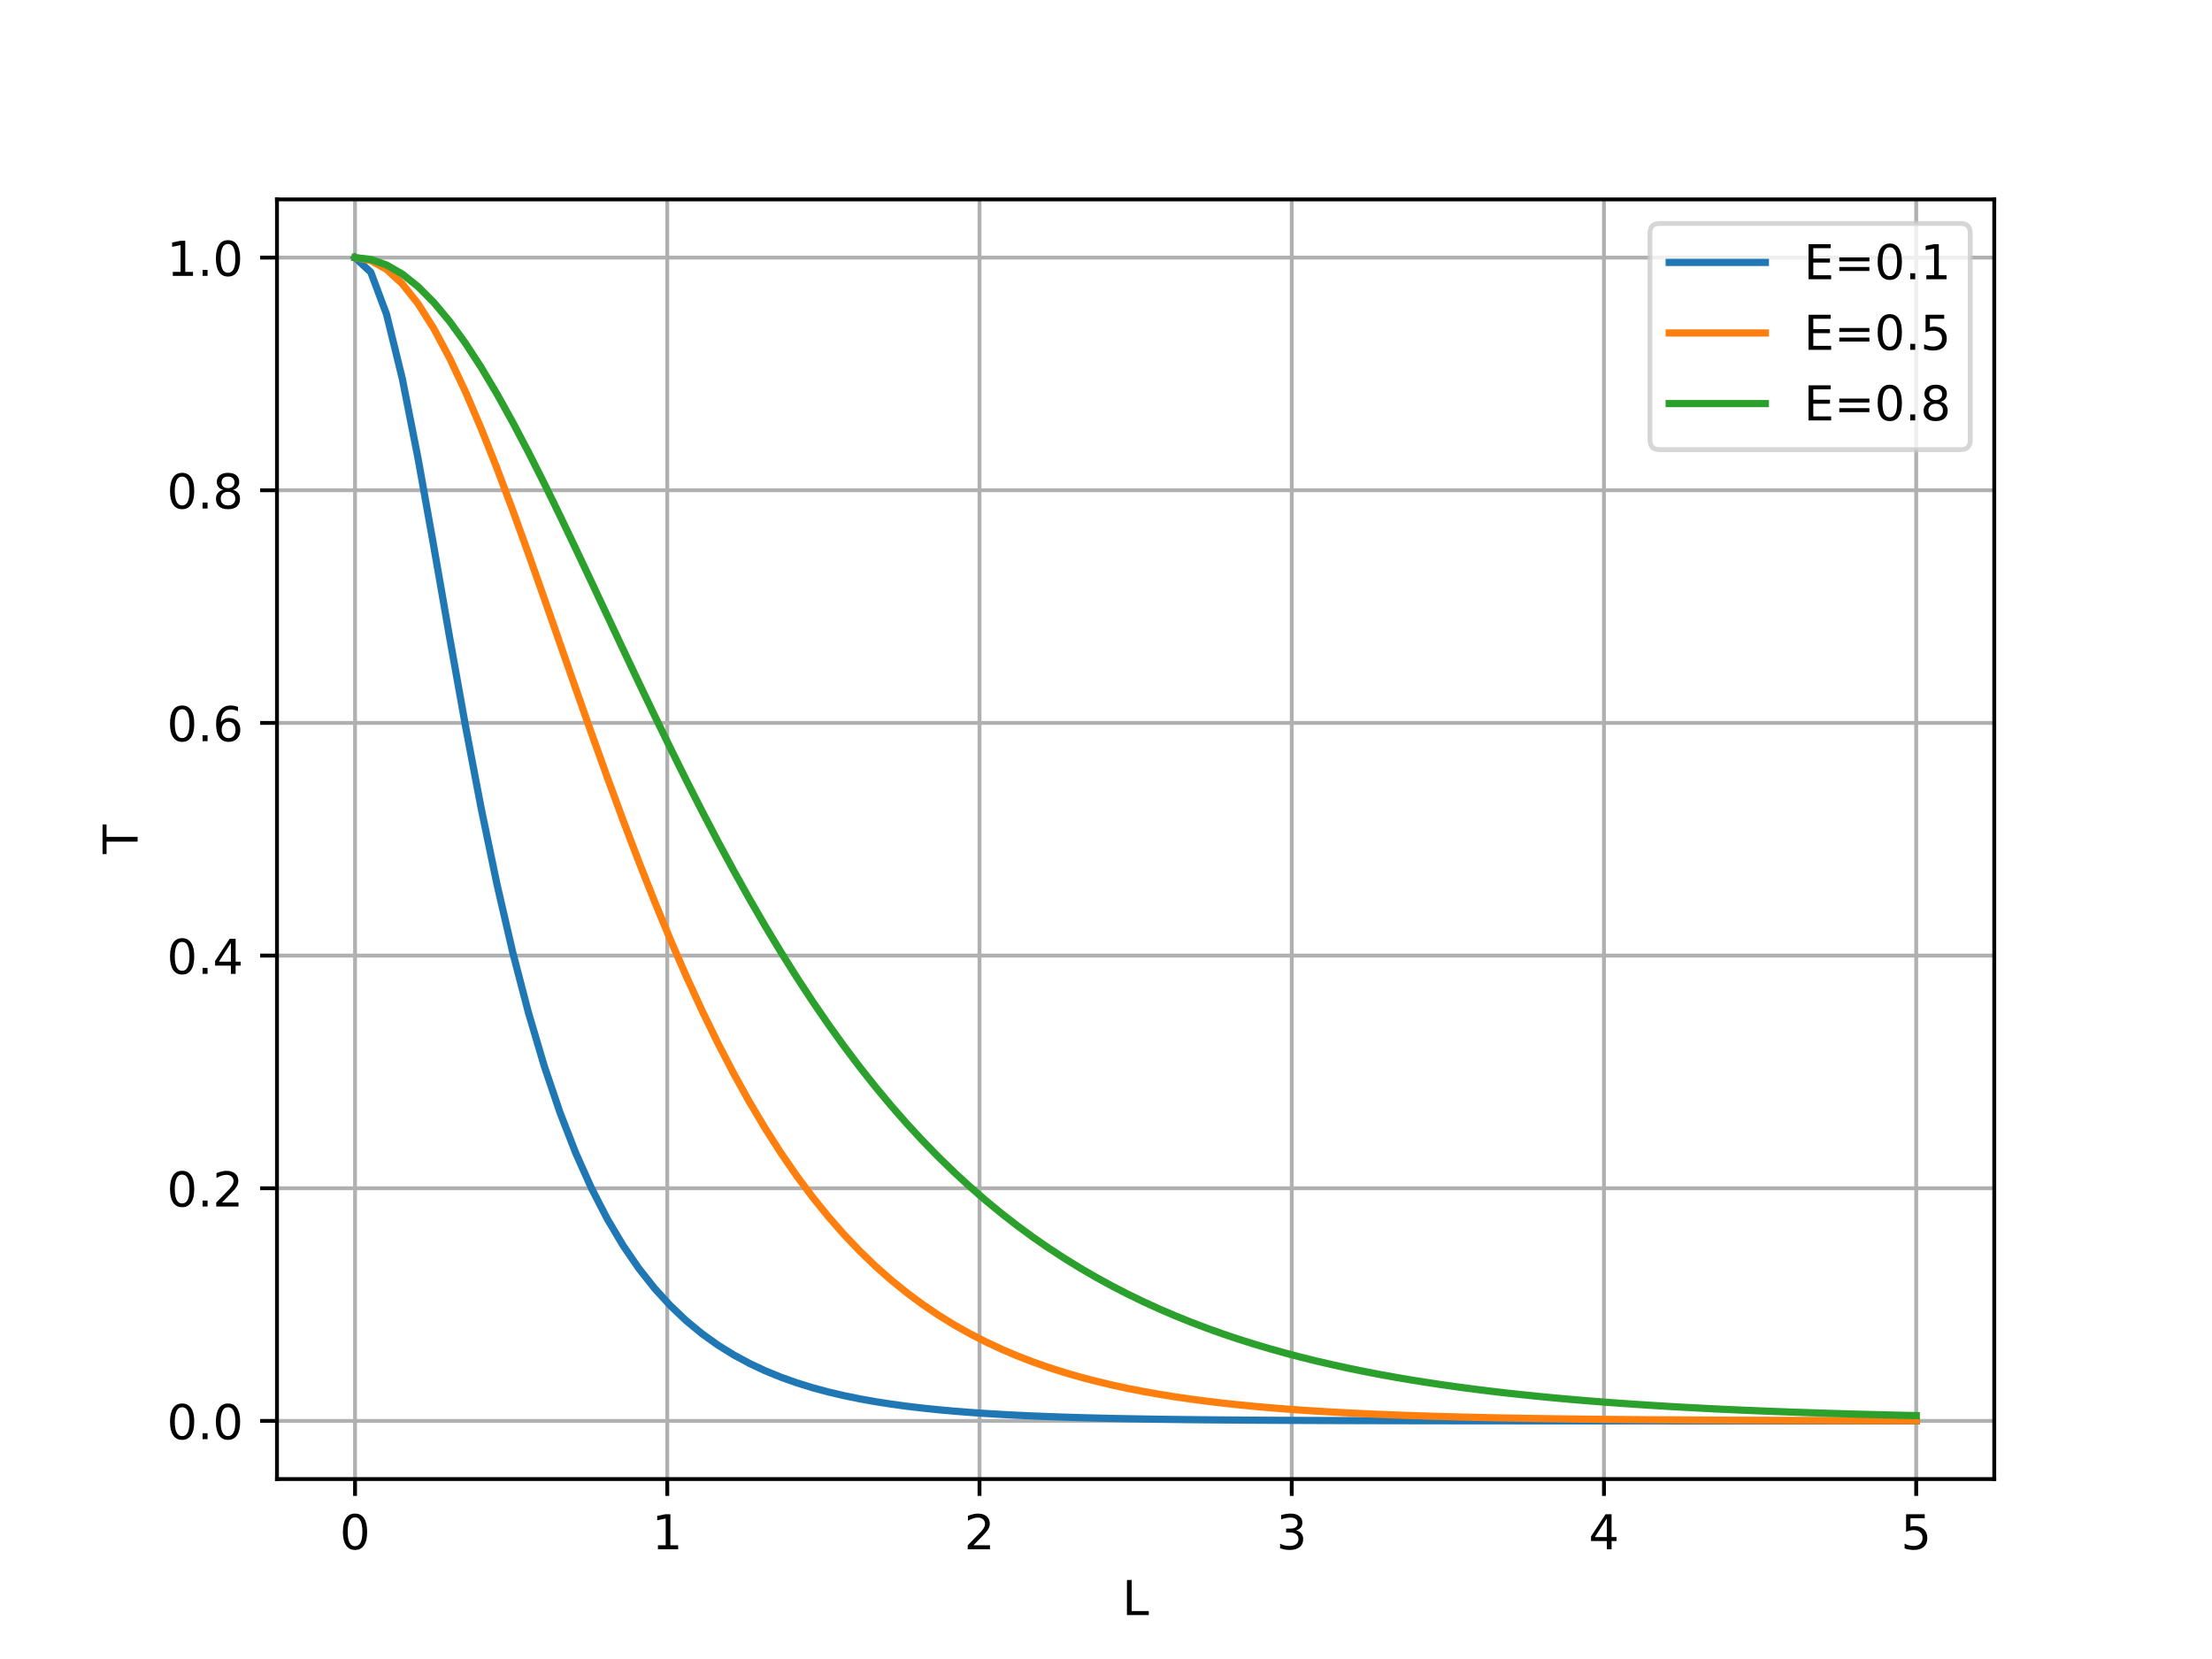 <!DOCTYPE svg PUBLIC "-//W3C//DTD SVG 1.1//EN" "http://www.w3.org/Graphics/SVG/1.1/DTD/svg11.dtd">
<!-- Created with matplotlib (http://matplotlib.org/) -->
<svg xmlns="http://www.w3.org/2000/svg" xmlns:xlink="http://www.w3.org/1999/xlink" version="1.1" viewBox="0 0 460 345">
 <defs>
  <style type="text/css">
*{stroke-linecap:butt;stroke-linejoin:round;}
  </style>
 </defs>
 <g id="figure_1">
  <g id="patch_1">
   <path d="M 0 345.6  L 460.8 345.6  L 460.8 0  L 0 0  z " style="fill:#ffffff;"/>
  </g>
  <g id="axes_1">
   <g id="patch_2">
    <path d="M 57.6 307.584  L 414.72 307.584  L 414.72 41.472  L 57.6 41.472  z " style="fill:#ffffff;"/>
   </g>
   <g id="matplotlib.axis_1">
    <g id="xtick_1">
     <g id="line2d_1">
      <path clip-path="url(#p3d130ce853)" d="M 73.833 307.584  L 73.833 41.472  " style="fill:none;stroke:#b0b0b0;stroke-linecap:square;stroke-width:0.8;"/>
     </g>
     <g id="line2d_2">
      <defs>
       <path d="M 0 0  L 0 3.5  " id="m0d6ea4f88a" style="stroke:#000000;stroke-width:0.8;"/>
      </defs>
      <g>
       <use style="stroke:#000000;stroke-width:0.8;" x="73.833" xlink:href="#m0d6ea4f88a" y="307.584"/>
      </g>
     </g>
     <g id="text_1">
      <!-- 0 -->
      <defs>
       <path d="M 31.781 66.406  Q 24.172 66.406 20.328 58.906  Q 16.5 51.422 16.5 36.375  Q 16.5 21.391 20.328 13.891  Q 24.172 6.391 31.781 6.391  Q 39.453 6.391 43.281 13.891  Q 47.125 21.391 47.125 36.375  Q 47.125 51.422 43.281 58.906  Q 39.453 66.406 31.781 66.406  M 31.781 74.219  Q 44.047 74.219 50.516 64.516  Q 56.984 54.828 56.984 36.375  Q 56.984 17.969 50.516 8.266  Q 44.047 -1.422 31.781 -1.422  Q 19.531 -1.422 13.062 8.266  Q 6.594 17.969 6.594 36.375  Q 6.594 54.828 13.062 64.516  Q 19.531 74.219 31.781 74.219  " id="DejaVuSans-30"/>
      </defs>
      <g transform="translate(70.651 322.182)scale(0.1 -0.1)">
       <use xlink:href="#DejaVuSans-30"/>
      </g>
     </g>
    </g>
    <g id="xtick_2">
     <g id="line2d_3">
      <path clip-path="url(#p3d130ce853)" d="M 138.764 307.584  L 138.764 41.472  " style="fill:none;stroke:#b0b0b0;stroke-linecap:square;stroke-width:0.8;"/>
     </g>
     <g id="line2d_4">
      <g>
       <use style="stroke:#000000;stroke-width:0.8;" x="138.764" xlink:href="#m0d6ea4f88a" y="307.584"/>
      </g>
     </g>
     <g id="text_2">
      <!-- 1 -->
      <defs>
       <path d="M 12.406 8.297  L 28.516 8.297  L 28.516 63.922  L 10.984 60.406  L 10.984 69.391  L 28.422 72.906  L 38.281 72.906  L 38.281 8.297  L 54.391 8.297  L 54.391 0  L 12.406 0  z " id="DejaVuSans-31"/>
      </defs>
      <g transform="translate(135.582 322.182)scale(0.1 -0.1)">
       <use xlink:href="#DejaVuSans-31"/>
      </g>
     </g>
    </g>
    <g id="xtick_3">
     <g id="line2d_5">
      <path clip-path="url(#p3d130ce853)" d="M 203.695 307.584  L 203.695 41.472  " style="fill:none;stroke:#b0b0b0;stroke-linecap:square;stroke-width:0.8;"/>
     </g>
     <g id="line2d_6">
      <g>
       <use style="stroke:#000000;stroke-width:0.8;" x="203.695" xlink:href="#m0d6ea4f88a" y="307.584"/>
      </g>
     </g>
     <g id="text_3">
      <!-- 2 -->
      <defs>
       <path d="M 19.188 8.297  L 53.609 8.297  L 53.609 0  L 7.328 0  L 7.328 8.297  Q 12.938 14.109 22.625 23.891  Q 32.328 33.688 34.812 36.531  Q 39.547 41.844 41.422 45.531  Q 43.312 49.219 43.312 52.781  Q 43.312 58.594 39.234 62.25  Q 35.156 65.922 28.609 65.922  Q 23.969 65.922 18.812 64.312  Q 13.672 62.703 7.812 59.422  L 7.812 69.391  Q 13.766 71.781 18.938 73  Q 24.125 74.219 28.422 74.219  Q 39.75 74.219 46.484 68.547  Q 53.219 62.891 53.219 53.422  Q 53.219 48.922 51.531 44.891  Q 49.859 40.875 45.406 35.406  Q 44.188 33.984 37.641 27.219  Q 31.109 20.453 19.188 8.297  " id="DejaVuSans-32"/>
      </defs>
      <g transform="translate(200.513 322.182)scale(0.1 -0.1)">
       <use xlink:href="#DejaVuSans-32"/>
      </g>
     </g>
    </g>
    <g id="xtick_4">
     <g id="line2d_7">
      <path clip-path="url(#p3d130ce853)" d="M 268.625 307.584  L 268.625 41.472  " style="fill:none;stroke:#b0b0b0;stroke-linecap:square;stroke-width:0.8;"/>
     </g>
     <g id="line2d_8">
      <g>
       <use style="stroke:#000000;stroke-width:0.8;" x="268.625" xlink:href="#m0d6ea4f88a" y="307.584"/>
      </g>
     </g>
     <g id="text_4">
      <!-- 3 -->
      <defs>
       <path d="M 40.578 39.312  Q 47.656 37.797 51.625 33  Q 55.609 28.219 55.609 21.188  Q 55.609 10.406 48.188 4.484  Q 40.766 -1.422 27.094 -1.422  Q 22.516 -1.422 17.656 -0.516  Q 12.797 0.391 7.625 2.203  L 7.625 11.719  Q 11.719 9.328 16.594 8.109  Q 21.484 6.891 26.812 6.891  Q 36.078 6.891 40.938 10.547  Q 45.797 14.203 45.797 21.188  Q 45.797 27.641 41.281 31.266  Q 36.766 34.906 28.719 34.906  L 20.219 34.906  L 20.219 43.016  L 29.109 43.016  Q 36.375 43.016 40.234 45.922  Q 44.094 48.828 44.094 54.297  Q 44.094 59.906 40.109 62.906  Q 36.141 65.922 28.719 65.922  Q 24.656 65.922 20.016 65.031  Q 15.375 64.156 9.812 62.312  L 9.812 71.094  Q 15.438 72.656 20.344 73.438  Q 25.25 74.219 29.594 74.219  Q 40.828 74.219 47.359 69.109  Q 53.906 64.016 53.906 55.328  Q 53.906 49.266 50.438 45.094  Q 46.969 40.922 40.578 39.312  " id="DejaVuSans-33"/>
      </defs>
      <g transform="translate(265.444 322.182)scale(0.1 -0.1)">
       <use xlink:href="#DejaVuSans-33"/>
      </g>
     </g>
    </g>
    <g id="xtick_5">
     <g id="line2d_9">
      <path clip-path="url(#p3d130ce853)" d="M 333.556 307.584  L 333.556 41.472  " style="fill:none;stroke:#b0b0b0;stroke-linecap:square;stroke-width:0.8;"/>
     </g>
     <g id="line2d_10">
      <g>
       <use style="stroke:#000000;stroke-width:0.8;" x="333.556" xlink:href="#m0d6ea4f88a" y="307.584"/>
      </g>
     </g>
     <g id="text_5">
      <!-- 4 -->
      <defs>
       <path d="M 37.797 64.312  L 12.891 25.391  L 37.797 25.391  z M 35.203 72.906  L 47.609 72.906  L 47.609 25.391  L 58.016 25.391  L 58.016 17.188  L 47.609 17.188  L 47.609 0  L 37.797 0  L 37.797 17.188  L 4.891 17.188  L 4.891 26.703  z " id="DejaVuSans-34"/>
      </defs>
      <g transform="translate(330.375 322.182)scale(0.1 -0.1)">
       <use xlink:href="#DejaVuSans-34"/>
      </g>
     </g>
    </g>
    <g id="xtick_6">
     <g id="line2d_11">
      <path clip-path="url(#p3d130ce853)" d="M 398.487 307.584  L 398.487 41.472  " style="fill:none;stroke:#b0b0b0;stroke-linecap:square;stroke-width:0.8;"/>
     </g>
     <g id="line2d_12">
      <g>
       <use style="stroke:#000000;stroke-width:0.8;" x="398.487" xlink:href="#m0d6ea4f88a" y="307.584"/>
      </g>
     </g>
     <g id="text_6">
      <!-- 5 -->
      <defs>
       <path d="M 10.797 72.906  L 49.516 72.906  L 49.516 64.594  L 19.828 64.594  L 19.828 46.734  Q 21.969 47.469 24.109 47.828  Q 26.266 48.188 28.422 48.188  Q 40.625 48.188 47.75 41.5  Q 54.891 34.812 54.891 23.391  Q 54.891 11.625 47.562 5.094  Q 40.234 -1.422 26.906 -1.422  Q 22.312 -1.422 17.547 -0.641  Q 12.797 0.141 7.719 1.703  L 7.719 11.625  Q 12.109 9.234 16.797 8.062  Q 21.484 6.891 26.703 6.891  Q 35.156 6.891 40.078 11.328  Q 45.016 15.766 45.016 23.391  Q 45.016 31 40.078 35.438  Q 35.156 39.891 26.703 39.891  Q 22.75 39.891 18.812 39.016  Q 14.891 38.141 10.797 36.281  z " id="DejaVuSans-35"/>
      </defs>
      <g transform="translate(395.306 322.182)scale(0.1 -0.1)">
       <use xlink:href="#DejaVuSans-35"/>
      </g>
     </g>
    </g>
    <g id="text_7">
     <!-- L -->
     <defs>
      <path d="M 9.812 72.906  L 19.672 72.906  L 19.672 8.297  L 55.172 8.297  L 55.172 0  L 9.812 0  z " id="DejaVuSans-4c"/>
     </defs>
     <g transform="translate(233.374 335.861)scale(0.1 -0.1)">
      <use xlink:href="#DejaVuSans-4c"/>
     </g>
    </g>
   </g>
   <g id="matplotlib.axis_2">
    <g id="ytick_1">
     <g id="line2d_13">
      <path clip-path="url(#p3d130ce853)" d="M 57.6 295.489  L 414.72 295.489  " style="fill:none;stroke:#b0b0b0;stroke-linecap:square;stroke-width:0.8;"/>
     </g>
     <g id="line2d_14">
      <defs>
       <path d="M 0 0  L -3.5 0  " id="mc7a5573026" style="stroke:#000000;stroke-width:0.8;"/>
      </defs>
      <g>
       <use style="stroke:#000000;stroke-width:0.8;" x="57.6" xlink:href="#mc7a5573026" y="295.489"/>
      </g>
     </g>
     <g id="text_8">
      <!-- 0.0 -->
      <defs>
       <path d="M 10.688 12.406  L 21 12.406  L 21 0  L 10.688 0  z " id="DejaVuSans-2e"/>
      </defs>
      <g transform="translate(34.697 299.288)scale(0.1 -0.1)">
       <use xlink:href="#DejaVuSans-30"/>
       <use x="63.623" xlink:href="#DejaVuSans-2e"/>
       <use x="95.41" xlink:href="#DejaVuSans-30"/>
      </g>
     </g>
    </g>
    <g id="ytick_2">
     <g id="line2d_15">
      <path clip-path="url(#p3d130ce853)" d="M 57.6 247.104  L 414.72 247.104  " style="fill:none;stroke:#b0b0b0;stroke-linecap:square;stroke-width:0.8;"/>
     </g>
     <g id="line2d_16">
      <g>
       <use style="stroke:#000000;stroke-width:0.8;" x="57.6" xlink:href="#mc7a5573026" y="247.104"/>
      </g>
     </g>
     <g id="text_9">
      <!-- 0.2 -->
      <g transform="translate(34.697 250.904)scale(0.1 -0.1)">
       <use xlink:href="#DejaVuSans-30"/>
       <use x="63.623" xlink:href="#DejaVuSans-2e"/>
       <use x="95.41" xlink:href="#DejaVuSans-32"/>
      </g>
     </g>
    </g>
    <g id="ytick_3">
     <g id="line2d_17">
      <path clip-path="url(#p3d130ce853)" d="M 57.6 198.72  L 414.72 198.72  " style="fill:none;stroke:#b0b0b0;stroke-linecap:square;stroke-width:0.8;"/>
     </g>
     <g id="line2d_18">
      <g>
       <use style="stroke:#000000;stroke-width:0.8;" x="57.6" xlink:href="#mc7a5573026" y="198.72"/>
      </g>
     </g>
     <g id="text_10">
      <!-- 0.4 -->
      <g transform="translate(34.697 202.52)scale(0.1 -0.1)">
       <use xlink:href="#DejaVuSans-30"/>
       <use x="63.623" xlink:href="#DejaVuSans-2e"/>
       <use x="95.41" xlink:href="#DejaVuSans-34"/>
      </g>
     </g>
    </g>
    <g id="ytick_4">
     <g id="line2d_19">
      <path clip-path="url(#p3d130ce853)" d="M 57.6 150.336  L 414.72 150.336  " style="fill:none;stroke:#b0b0b0;stroke-linecap:square;stroke-width:0.8;"/>
     </g>
     <g id="line2d_20">
      <g>
       <use style="stroke:#000000;stroke-width:0.8;" x="57.6" xlink:href="#mc7a5573026" y="150.336"/>
      </g>
     </g>
     <g id="text_11">
      <!-- 0.6 -->
      <defs>
       <path d="M 33.016 40.375  Q 26.375 40.375 22.484 35.828  Q 18.609 31.297 18.609 23.391  Q 18.609 15.531 22.484 10.953  Q 26.375 6.391 33.016 6.391  Q 39.656 6.391 43.531 10.953  Q 47.406 15.531 47.406 23.391  Q 47.406 31.297 43.531 35.828  Q 39.656 40.375 33.016 40.375  M 52.594 71.297  L 52.594 62.312  Q 48.875 64.062 45.094 64.984  Q 41.312 65.922 37.594 65.922  Q 27.828 65.922 22.672 59.328  Q 17.531 52.734 16.797 39.406  Q 19.672 43.656 24.016 45.922  Q 28.375 48.188 33.594 48.188  Q 44.578 48.188 50.953 41.516  Q 57.328 34.859 57.328 23.391  Q 57.328 12.156 50.688 5.359  Q 44.047 -1.422 33.016 -1.422  Q 20.359 -1.422 13.672 8.266  Q 6.984 17.969 6.984 36.375  Q 6.984 53.656 15.188 63.938  Q 23.391 74.219 37.203 74.219  Q 40.922 74.219 44.703 73.484  Q 48.484 72.75 52.594 71.297  " id="DejaVuSans-36"/>
      </defs>
      <g transform="translate(34.697 154.135)scale(0.1 -0.1)">
       <use xlink:href="#DejaVuSans-30"/>
       <use x="63.623" xlink:href="#DejaVuSans-2e"/>
       <use x="95.41" xlink:href="#DejaVuSans-36"/>
      </g>
     </g>
    </g>
    <g id="ytick_5">
     <g id="line2d_21">
      <path clip-path="url(#p3d130ce853)" d="M 57.6 101.952  L 414.72 101.952  " style="fill:none;stroke:#b0b0b0;stroke-linecap:square;stroke-width:0.8;"/>
     </g>
     <g id="line2d_22">
      <g>
       <use style="stroke:#000000;stroke-width:0.8;" x="57.6" xlink:href="#mc7a5573026" y="101.952"/>
      </g>
     </g>
     <g id="text_12">
      <!-- 0.8 -->
      <defs>
       <path d="M 31.781 34.625  Q 24.75 34.625 20.719 30.859  Q 16.703 27.094 16.703 20.516  Q 16.703 13.922 20.719 10.156  Q 24.75 6.391 31.781 6.391  Q 38.812 6.391 42.859 10.172  Q 46.922 13.969 46.922 20.516  Q 46.922 27.094 42.891 30.859  Q 38.875 34.625 31.781 34.625  M 21.922 38.812  Q 15.578 40.375 12.031 44.719  Q 8.5 49.078 8.5 55.328  Q 8.5 64.062 14.719 69.141  Q 20.953 74.219 31.781 74.219  Q 42.672 74.219 48.875 69.141  Q 55.078 64.062 55.078 55.328  Q 55.078 49.078 51.531 44.719  Q 48 40.375 41.703 38.812  Q 48.828 37.156 52.797 32.312  Q 56.781 27.484 56.781 20.516  Q 56.781 9.906 50.312 4.234  Q 43.844 -1.422 31.781 -1.422  Q 19.734 -1.422 13.25 4.234  Q 6.781 9.906 6.781 20.516  Q 6.781 27.484 10.781 32.312  Q 14.797 37.156 21.922 38.812  M 18.312 54.391  Q 18.312 48.734 21.844 45.562  Q 25.391 42.391 31.781 42.391  Q 38.141 42.391 41.719 45.562  Q 45.312 48.734 45.312 54.391  Q 45.312 60.062 41.719 63.234  Q 38.141 66.406 31.781 66.406  Q 25.391 66.406 21.844 63.234  Q 18.312 60.062 18.312 54.391  " id="DejaVuSans-38"/>
      </defs>
      <g transform="translate(34.697 105.751)scale(0.1 -0.1)">
       <use xlink:href="#DejaVuSans-30"/>
       <use x="63.623" xlink:href="#DejaVuSans-2e"/>
       <use x="95.41" xlink:href="#DejaVuSans-38"/>
      </g>
     </g>
    </g>
    <g id="ytick_6">
     <g id="line2d_23">
      <path clip-path="url(#p3d130ce853)" d="M 57.6 53.568  L 414.72 53.568  " style="fill:none;stroke:#b0b0b0;stroke-linecap:square;stroke-width:0.8;"/>
     </g>
     <g id="line2d_24">
      <g>
       <use style="stroke:#000000;stroke-width:0.8;" x="57.6" xlink:href="#mc7a5573026" y="53.568"/>
      </g>
     </g>
     <g id="text_13">
      <!-- 1.0 -->
      <g transform="translate(34.697 57.367)scale(0.1 -0.1)">
       <use xlink:href="#DejaVuSans-31"/>
       <use x="63.623" xlink:href="#DejaVuSans-2e"/>
       <use x="95.41" xlink:href="#DejaVuSans-30"/>
      </g>
     </g>
    </g>
    <g id="text_14">
     <!-- T -->
     <defs>
      <path d="M -0.297 72.906  L 61.375 72.906  L 61.375 64.594  L 35.5 64.594  L 35.5 0  L 25.594 0  L 25.594 64.594  L -0.297 64.594  z " id="DejaVuSans-54"/>
     </defs>
     <g transform="translate(28.617 177.582)rotate(-90)scale(0.1 -0.1)">
      <use xlink:href="#DejaVuSans-54"/>
     </g>
    </g>
   </g>
   <g id="line2d_25">
    <path clip-path="url(#p3d130ce853)" d="M 73.833 53.568  L 77.112 56.619  L 80.391 65.379  L 83.671 78.786  L 86.95 95.407  L 90.229 113.762  L 93.509 132.579  L 96.788 150.906  L 100.067 168.121  L 103.347 183.883  L 106.626 198.055  L 109.905 210.634  L 113.185 221.703  L 116.464 231.384  L 119.743 239.818  L 123.023 247.147  L 126.302 253.506  L 129.581 259.019  L 132.861 263.798  L 136.14 267.94  L 139.42 271.532  L 142.699 274.647  L 145.978 277.351  L 149.258 279.698  L 152.537 281.737  L 155.816 283.509  L 159.096 285.05  L 162.375 286.39  L 165.654 287.557  L 168.934 288.572  L 172.213 289.457  L 175.492 290.227  L 178.772 290.899  L 182.051 291.484  L 185.33 291.994  L 188.61 292.439  L 191.889 292.827  L 195.168 293.166  L 198.448 293.461  L 201.727 293.719  L 205.006 293.944  L 208.286 294.14  L 211.565 294.311  L 214.844 294.461  L 218.124 294.591  L 221.403 294.705  L 224.682 294.804  L 227.962 294.891  L 231.241 294.967  L 234.52 295.033  L 237.8 295.091  L 241.079 295.141  L 244.358 295.185  L 247.638 295.224  L 250.917 295.257  L 254.196 295.287  L 257.476 295.312  L 260.755 295.335  L 264.034 295.354  L 267.314 295.371  L 270.593 295.386  L 273.872 295.399  L 277.152 295.41  L 280.431 295.42  L 283.71 295.429  L 286.99 295.436  L 290.269 295.443  L 293.548 295.449  L 296.828 295.454  L 300.107 295.458  L 303.386 295.462  L 306.666 295.465  L 309.945 295.468  L 313.224 295.471  L 316.504 295.473  L 319.783 295.475  L 323.062 295.477  L 326.342 295.478  L 329.621 295.48  L 332.9 295.481  L 336.18 295.482  L 339.459 295.483  L 342.739 295.483  L 346.018 295.484  L 349.297 295.485  L 352.577 295.485  L 355.856 295.485  L 359.135 295.486  L 362.415 295.486  L 365.694 295.487  L 368.973 295.487  L 372.253 295.487  L 375.532 295.487  L 378.811 295.487  L 382.091 295.487  L 385.37 295.488  L 388.649 295.488  L 391.929 295.488  L 395.208 295.488  L 398.487 295.488  " style="fill:none;stroke:#1f77b4;stroke-linecap:square;stroke-width:1.5;"/>
   </g>
   <g id="line2d_26">
    <path clip-path="url(#p3d130ce853)" d="M 73.833 53.568  L 77.112 54.184  L 80.391 56.02  L 83.671 59.038  L 86.95 63.179  L 90.229 68.362  L 93.509 74.49  L 96.788 81.453  L 100.067 89.129  L 103.347 97.394  L 106.626 106.12  L 109.905 115.184  L 113.185 124.465  L 116.464 133.852  L 119.743 143.244  L 123.023 152.549  L 126.302 161.69  L 129.581 170.599  L 132.861 179.222  L 136.14 187.514  L 139.42 195.444  L 142.699 202.986  L 145.978 210.126  L 149.258 216.857  L 152.537 223.177  L 155.816 229.091  L 159.096 234.606  L 162.375 239.735  L 165.654 244.492  L 168.934 248.893  L 172.213 252.956  L 175.492 256.7  L 178.772 260.143  L 182.051 263.305  L 185.33 266.203  L 188.61 268.857  L 191.889 271.284  L 195.168 273.501  L 198.448 275.525  L 201.727 277.369  L 205.006 279.05  L 208.286 280.58  L 211.565 281.972  L 214.844 283.237  L 218.124 284.387  L 221.403 285.431  L 224.682 286.379  L 227.962 287.239  L 231.241 288.019  L 234.52 288.727  L 237.8 289.368  L 241.079 289.949  L 244.358 290.476  L 247.638 290.953  L 250.917 291.385  L 254.196 291.776  L 257.476 292.13  L 260.755 292.451  L 264.034 292.741  L 267.314 293.004  L 270.593 293.241  L 273.872 293.456  L 277.152 293.651  L 280.431 293.827  L 283.71 293.986  L 286.99 294.13  L 290.269 294.26  L 293.548 294.378  L 296.828 294.484  L 300.107 294.581  L 303.386 294.668  L 306.666 294.746  L 309.945 294.818  L 313.224 294.882  L 316.504 294.94  L 319.783 294.993  L 323.062 295.04  L 326.342 295.083  L 329.621 295.122  L 332.9 295.158  L 336.18 295.189  L 339.459 295.218  L 342.739 295.244  L 346.018 295.267  L 349.297 295.289  L 352.577 295.308  L 355.856 295.325  L 359.135 295.341  L 362.415 295.355  L 365.694 295.368  L 368.973 295.38  L 372.253 295.39  L 375.532 295.399  L 378.811 295.408  L 382.091 295.416  L 385.37 295.423  L 388.649 295.429  L 391.929 295.435  L 395.208 295.44  L 398.487 295.445  " style="fill:none;stroke:#ff7f0e;stroke-linecap:square;stroke-width:1.5;"/>
   </g>
   <g id="line2d_27">
    <path clip-path="url(#p3d130ce853)" d="M 73.833 53.568  L 77.112 53.953  L 80.391 55.103  L 83.671 57  L 86.95 59.617  L 90.229 62.916  L 93.509 66.851  L 96.788 71.369  L 100.067 76.411  L 103.347 81.915  L 106.626 87.817  L 109.905 94.051  L 113.185 100.554  L 116.464 107.263  L 119.743 114.12  L 123.023 121.069  L 126.302 128.06  L 129.581 135.046  L 132.861 141.987  L 136.14 148.847  L 139.42 155.594  L 142.699 162.201  L 145.978 168.648  L 149.258 174.916  L 152.537 180.99  L 155.816 186.86  L 159.096 192.518  L 162.375 197.959  L 165.654 203.18  L 168.934 208.181  L 172.213 212.962  L 175.492 217.526  L 178.772 221.876  L 182.051 226.017  L 185.33 229.955  L 188.61 233.695  L 191.889 237.243  L 195.168 240.607  L 198.448 243.793  L 201.727 246.808  L 205.006 249.66  L 208.286 252.356  L 211.565 254.903  L 214.844 257.307  L 218.124 259.576  L 221.403 261.717  L 224.682 263.735  L 227.962 265.637  L 231.241 267.43  L 234.52 269.118  L 237.8 270.708  L 241.079 272.205  L 244.358 273.613  L 247.638 274.939  L 250.917 276.186  L 254.196 277.359  L 257.476 278.462  L 260.755 279.499  L 264.034 280.474  L 267.314 281.39  L 270.593 282.251  L 273.872 283.06  L 277.152 283.821  L 280.431 284.535  L 283.71 285.207  L 286.99 285.837  L 290.269 286.429  L 293.548 286.985  L 296.828 287.507  L 300.107 287.998  L 303.386 288.458  L 306.666 288.891  L 309.945 289.297  L 313.224 289.678  L 316.504 290.036  L 319.783 290.371  L 323.062 290.687  L 326.342 290.983  L 329.621 291.26  L 332.9 291.521  L 336.18 291.766  L 339.459 291.995  L 342.739 292.211  L 346.018 292.413  L 349.297 292.603  L 352.577 292.781  L 355.856 292.948  L 359.135 293.105  L 362.415 293.252  L 365.694 293.39  L 368.973 293.52  L 372.253 293.642  L 375.532 293.756  L 378.811 293.863  L 382.091 293.963  L 385.37 294.058  L 388.649 294.146  L 391.929 294.229  L 395.208 294.307  L 398.487 294.38  " style="fill:none;stroke:#2ca02c;stroke-linecap:square;stroke-width:1.5;"/>
   </g>
   <g id="patch_3">
    <path d="M 57.6 307.584  L 57.6 41.472  " style="fill:none;stroke:#000000;stroke-linecap:square;stroke-linejoin:miter;stroke-width:0.8;"/>
   </g>
   <g id="patch_4">
    <path d="M 414.72 307.584  L 414.72 41.472  " style="fill:none;stroke:#000000;stroke-linecap:square;stroke-linejoin:miter;stroke-width:0.8;"/>
   </g>
   <g id="patch_5">
    <path d="M 57.6 307.584  L 414.72 307.584  " style="fill:none;stroke:#000000;stroke-linecap:square;stroke-linejoin:miter;stroke-width:0.8;"/>
   </g>
   <g id="patch_6">
    <path d="M 57.6 41.472  L 414.72 41.472  " style="fill:none;stroke:#000000;stroke-linecap:square;stroke-linejoin:miter;stroke-width:0.8;"/>
   </g>
   <g id="legend_1">
    <g id="patch_7">
     <path d="M 345.118 93.506  L 407.72 93.506  Q 409.72 93.506 409.72 91.506  L 409.72 48.472  Q 409.72 46.472 407.72 46.472  L 345.118 46.472  Q 343.118 46.472 343.118 48.472  L 343.118 91.506  Q 343.118 93.506 345.118 93.506  z " style="fill:#ffffff;opacity:0.8;stroke:#cccccc;stroke-linejoin:miter;"/>
    </g>
    <g id="line2d_28">
     <path d="M 347.118 54.57  L 367.118 54.57  " style="fill:none;stroke:#1f77b4;stroke-linecap:square;stroke-width:1.5;"/>
    </g>
    <g id="line2d_29"/>
    <g id="text_15">
     <!-- E=0.1 -->
     <defs>
      <path d="M 9.812 72.906  L 55.906 72.906  L 55.906 64.594  L 19.672 64.594  L 19.672 43.016  L 54.391 43.016  L 54.391 34.719  L 19.672 34.719  L 19.672 8.297  L 56.781 8.297  L 56.781 0  L 9.812 0  z " id="DejaVuSans-45"/>
      <path d="M 10.594 45.406  L 73.188 45.406  L 73.188 37.203  L 10.594 37.203  z M 10.594 25.484  L 73.188 25.484  L 73.188 17.188  L 10.594 17.188  z " id="DejaVuSans-3d"/>
     </defs>
     <g transform="translate(375.118 58.07)scale(0.1 -0.1)">
      <use xlink:href="#DejaVuSans-45"/>
      <use x="63.184" xlink:href="#DejaVuSans-3d"/>
      <use x="146.973" xlink:href="#DejaVuSans-30"/>
      <use x="210.596" xlink:href="#DejaVuSans-2e"/>
      <use x="242.383" xlink:href="#DejaVuSans-31"/>
     </g>
    </g>
    <g id="line2d_30">
     <path d="M 347.118 69.249  L 367.118 69.249  " style="fill:none;stroke:#ff7f0e;stroke-linecap:square;stroke-width:1.5;"/>
    </g>
    <g id="line2d_31"/>
    <g id="text_16">
     <!-- E=0.5 -->
     <g transform="translate(375.118 72.749)scale(0.1 -0.1)">
      <use xlink:href="#DejaVuSans-45"/>
      <use x="63.184" xlink:href="#DejaVuSans-3d"/>
      <use x="146.973" xlink:href="#DejaVuSans-30"/>
      <use x="210.596" xlink:href="#DejaVuSans-2e"/>
      <use x="242.383" xlink:href="#DejaVuSans-35"/>
     </g>
    </g>
    <g id="line2d_32">
     <path d="M 347.118 83.927  L 367.118 83.927  " style="fill:none;stroke:#2ca02c;stroke-linecap:square;stroke-width:1.5;"/>
    </g>
    <g id="line2d_33"/>
    <g id="text_17">
     <!-- E=0.8 -->
     <g transform="translate(375.118 87.427)scale(0.1 -0.1)">
      <use xlink:href="#DejaVuSans-45"/>
      <use x="63.184" xlink:href="#DejaVuSans-3d"/>
      <use x="146.973" xlink:href="#DejaVuSans-30"/>
      <use x="210.596" xlink:href="#DejaVuSans-2e"/>
      <use x="242.383" xlink:href="#DejaVuSans-38"/>
     </g>
    </g>
   </g>
  </g>
 </g>
 <defs>
  <clipPath id="p3d130ce853">
   <rect height="266.112" width="357.12" x="57.6" y="41.472"/>
  </clipPath>
 </defs>
</svg>
